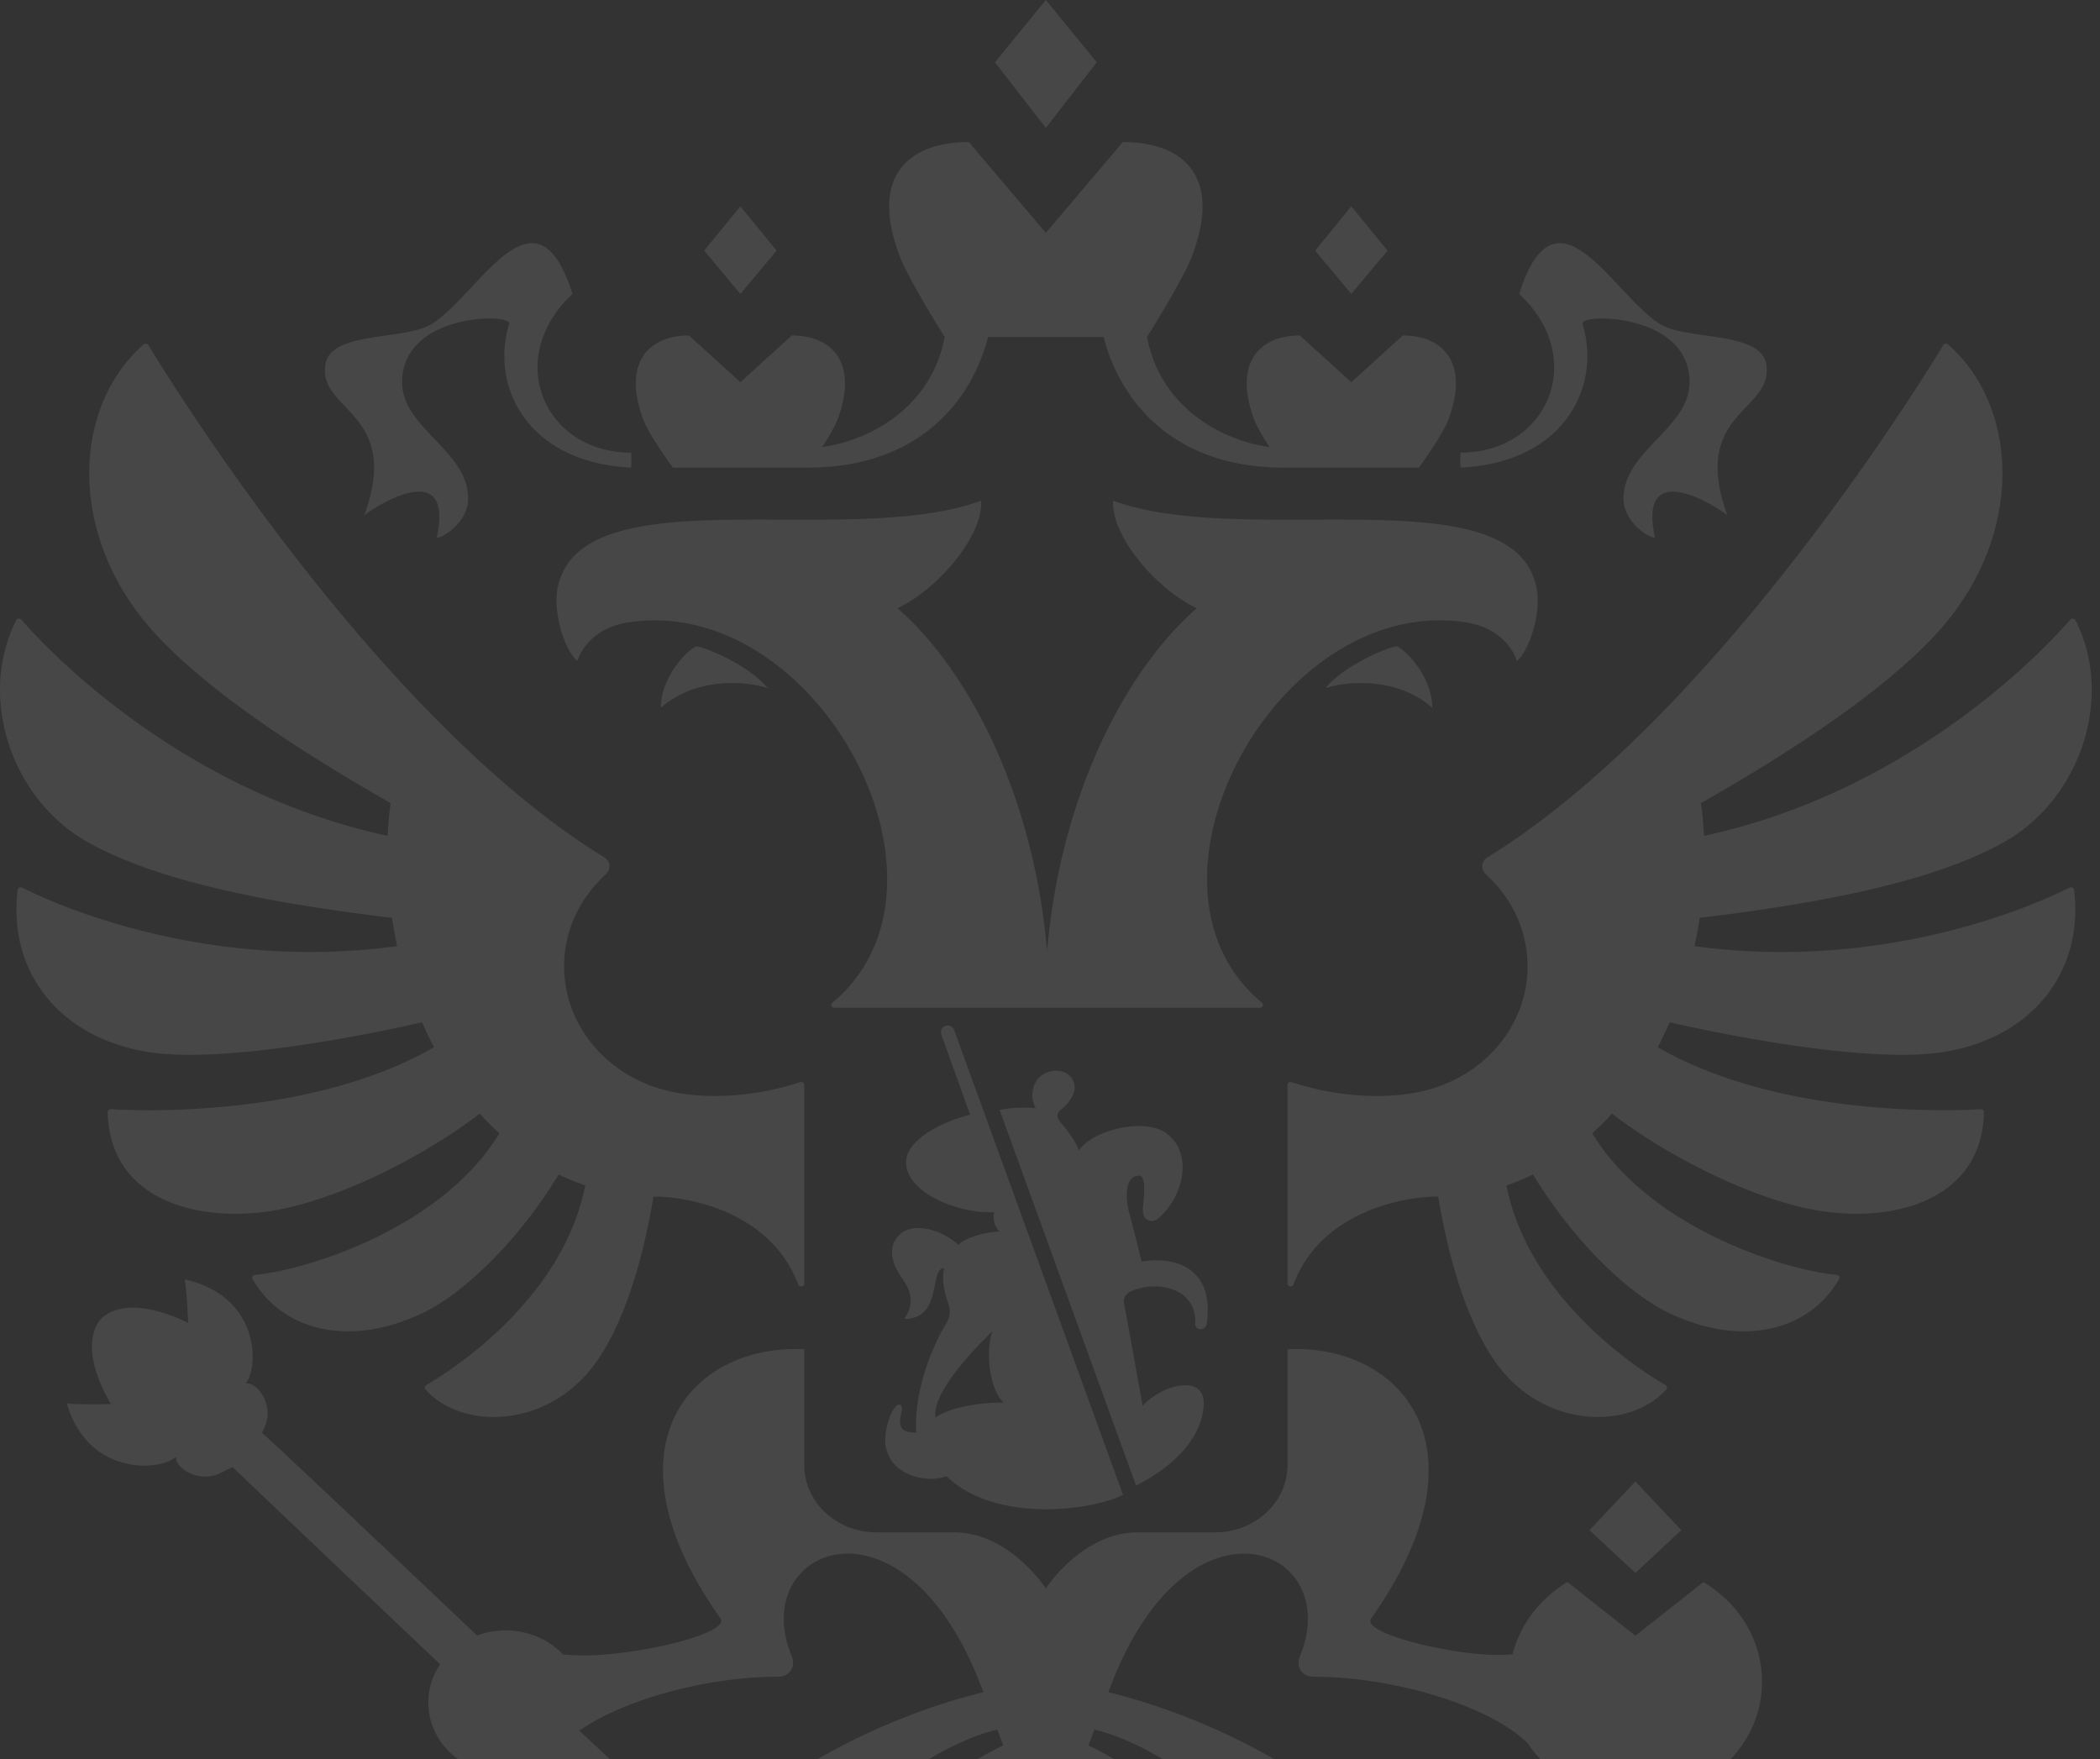 <svg width="234" height="196" fill="none" xmlns="http://www.w3.org/2000/svg"><rect width="100%" height="100%" fill="#333333" stroke="none"/><path fill-rule="evenodd" clip-rule="evenodd" d="M159.597 78.865c-3.643-3.204-8.884-3.131-11.891-2.2 1.97-2.426 6.557-4.415 7.91-4.657 1.029.387 3.981 3.43 3.981 6.857Zm11.635-13.269c-2.396-12.857-32.187-4.338-47.19-9.799-.288 3.748 4.618 9.754 9.311 11.977-8.022 6.982-15.223 21.051-16.677 38.239-1.448-17.188-8.651-31.257-16.672-38.24 4.692-2.222 9.603-8.228 9.311-11.976-15.002 5.461-44.794-3.058-47.194 9.8-.505 2.72.8 6.868 2.21 8.06.252-.863 1.57-3.684 5.722-4.316 20.99-3.181 38.512 29.265 22.695 42.383-.241.199-.106.568.22.568h47.423c.323 0 .459-.369.222-.568-15.822-13.118 1.702-45.564 22.69-42.383 4.157.632 5.469 3.453 5.722 4.315 1.41-1.192 2.716-5.338 2.207-8.06Zm5.105-29.51c-.377-1.214 11.929-1.244 11.929 6.481 0 5.178-7.361 7.63-7.361 13.004 0 2.503 2.684 4.338 3.508 4.338-1.896-8.627 5.944-4.112 8.061-2.499-4.208-11.6 5.263-11.527 4.331-16.847-.649-3.718-8.88-2.594-11.86-4.476-5.286-3.338-11.541-16.327-15.663-3.338 7.684 7.155 3.213 17.686-6.541 17.686 0 0-.055 1.545.035 1.667 11.634-.57 15.689-9.147 13.561-16.015ZM40.6 57.41c2.118-1.613 9.956-6.127 8.065 2.5.82 0 3.504-1.836 3.504-4.339 0-5.373-7.362-7.826-7.362-13.004 0-7.726 12.307-7.695 11.93-6.48-2.125 6.867 1.931 15.444 13.565 16.015.085-.122.031-1.666.031-1.666-9.75 0-14.222-10.532-6.541-17.687-4.122-12.989-10.377 0-15.663 3.338-2.98 1.882-11.211.758-11.86 4.476-.929 5.32 8.538 5.247 4.331 16.847Zm33.035 21.455c3.647-3.205 8.888-3.131 11.891-2.2-1.962-2.427-6.557-4.416-7.905-4.657-1.03.387-3.986 3.43-3.986 6.857ZM122.212 6.94 116.537 0l-5.675 6.94 5.675 7.305 5.675-7.304Zm32.398 20.986-4.036-4.932-4.032 4.932 4.032 4.821 4.036-4.82Zm32.736 142.575-5.116-5.431-5.117 5.431 5.117 4.763 5.116-4.763ZM86.536 27.927l-4.037-4.933-4.032 4.933 4.032 4.821 4.037-4.821ZM74.975 52.102h15.053c12.656 0 18.351-7.792 20.072-14.548h12.877c1.721 6.757 7.412 14.548 20.072 14.548h15.053s2.633-3.583 3.294-5.357c2.377-6.386-.661-9.363-5.093-9.363l-5.73 5.208-5.73-5.208c-4.432 0-7.469 2.977-5.092 9.363.303.816 1.03 2.015 1.717 3.069-5.342-.736-12.159-4.403-13.655-12.26 0 0 3.947-6.29 4.938-8.834 3.558-9.151-.987-12.892-7.633-12.892l-8.582 10.118-8.58-10.118c-6.647 0-11.192 3.74-7.63 12.892.987 2.545 4.938 8.834 4.938 8.834-1.5 7.857-8.317 11.524-13.658 12.26.691-1.053 1.413-2.253 1.717-3.07 2.373-6.384-.657-9.362-5.094-9.362L82.5 42.59l-5.728-5.208c-4.436 0-7.467 2.978-5.093 9.363.66 1.774 3.297 5.357 3.297 5.357Zm155.629 46.802c-2.906 1.475-19.951 9.485-41.787 6.522.227-1.044.418-2.096.575-3.154 14.533-1.743 26.346-4.215 33.874-8.416 8.582-4.79 12.334-16.226 8.003-24.734-.113-.215-.423-.253-.579-.073-2.373 2.74-17.298 19.024-40.812 24.087a43.365 43.365 0 0 0-.334-3.652c11.421-6.497 22.57-13.982 27.88-20.826 8.026-10.348 7.288-23.547-.349-30.277a.363.363 0 0 0-.54.077c-2.416 3.997-25.032 40.662-49.863 56.49a41.18 41.18 0 0 1-.916.571c-.712.433-.789 1.36-.183 1.913 2.862 2.602 4.642 6.223 4.642 10.244 0 6.99-5.373 12.804-12.474 14.065-3.609.701-8.818.498-13.822-1.161-.225-.074-.458.076-.458.302v22.141c0 .356.541.444.668.102 3.042-8.082 12.147-9.799 16.129-9.799 1.434 8.638 3.993 15.794 7.319 19.645 5.414 6.258 14.256 6.171 18.09 1.844a.312.312 0 0 0-.085-.484c-2.253-1.298-15.143-9.235-17.722-22.243a25.205 25.205 0 0 0 2.964-1.223c4.161 6.907 10.216 13.058 15.092 15.407 8.189 3.94 15.686 2.023 19.011-3.744.121-.203-.027-.456-.272-.479-5.065-.407-20.612-4.875-27.231-15.763.758-.698 1.5-1.426 2.191-2.2 6.926 5.288 16.72 9.964 23.732 10.918 8.203 1.119 17.499-1.506 17.725-11.075.004-.192-.167-.349-.369-.337-2.918.175-22.228 1.019-35.987-6.903.477-.912.923-1.84 1.336-2.783 0 0 20.791 4.93 30.642 3.296 9.789-1.621 15.523-8.94 14.416-18.046-.031-.227-.296-.36-.506-.252ZM47.021 113.908c.414.943.86 1.871 1.34 2.782-13.755 7.918-33.058 7.082-35.987 6.903-.206-.012-.376.153-.373.34.23 9.566 9.522 12.191 17.726 11.072 7.008-.954 16.805-5.63 23.731-10.918a33.095 33.095 0 0 0 2.19 2.2c-6.622 10.887-22.164 15.356-27.23 15.762-.245.023-.389.276-.272.479 3.326 5.768 10.823 7.684 19.016 3.744 4.871-2.349 10.927-8.5 15.088-15.406.955.471 1.95.87 2.963 1.223-2.58 13.007-15.468 20.944-17.722 22.243a.315.315 0 0 0-.085.483c3.834 4.327 12.68 4.415 18.094-1.844 3.326-3.851 5.882-11.006 7.315-19.645 3.986 0 13.087 1.718 16.129 9.8.132.341.672.253.672-.103v-22.141c0-.226-.237-.375-.462-.302-5.003 1.659-10.213 1.862-13.818 1.161-7.105-1.261-12.477-7.075-12.477-14.065 0-4.021 1.783-7.646 4.642-10.249a1.174 1.174 0 0 0-.179-1.908 43.64 43.64 0 0 1-.924-.571c-24.815-15.82-47.42-52.458-49.856-56.483a.37.37 0 0 0-.552-.08c-7.625 6.733-8.367 19.928-.341 30.272 5.31 6.844 16.458 14.33 27.876 20.826a43.683 43.683 0 0 0-.33 3.652C19.7 88.075 4.786 71.818 2.39 69.059c-.159-.188-.478-.15-.586.065-4.323 8.512-.571 19.94 8.003 24.731 7.528 4.2 19.341 6.672 33.873 8.416.157 1.058.35 2.11.575 3.154-21.812 2.959-38.85-5.031-41.779-6.519-.217-.11-.482.027-.509.257-1.102 9.106 4.627 16.418 14.416 18.039 9.848 1.634 30.638-3.294 30.638-3.294Zm135.208 68.351-7.575-5.978c-3.022 1.805-5.244 4.672-6.107 8.033-4.556.64-16.98-2.127-15.772-3.962 13.616-19.209 3.201-30.645-9.315-30.009v12.901c0 4.143-3.605 7.499-8.045 7.499h-8.642c-6.201 0-10.237 6.251-10.237 6.251s-4.035-6.251-10.235-6.251h-8.644c-4.443 0-8.04-3.356-8.04-7.499v-12.9c-12.517-.636-22.94 10.8-9.32 30.008 1.197 1.817-11.572 4.726-17.562 3.99-1.577-1.641-3.854-2.676-6.402-2.676a9.123 9.123 0 0 0-3.174.572s-23.536-22.351-23.967-22.57l.194-.452c1.34-2.514-.711-5.254-2.008-5.062 1.506-1.813 1.577-9.75-6.783-11.586.245 1.594.369 4.848.369 4.848s-6.452-3.499-9.692-.479c-2.847 3.38 1.104 9.512 1.104 9.512s-3.303.08-4.93-.058c2.393 8.118 10.419 7.543 12.155 5.941-.113 1.291 2.79 3.131 5.248 1.655l1.08-.525c.19.257 23.114 21.98 23.114 21.98-1.053 1.567-1.554 3.491-1.209 5.541.544 3.205 3.206 5.86 6.605 6.55 2.4.483 4.657.015 6.467-1.047l6.068 5.65c.54.491 1.27.797 2.086.74 1.484-.1 2.595-1.308 2.483-2.691-.047-.625-.366-1.161-.805-1.567-.097-.108-6.18-5.772-6.18-5.772 5.018-3.53 14.369-6.017 22.13-6.017 1.364 0 2.004-1.157 1.534-2.292-3.515-8.481 4.044-14.624 11.864-9.623 3.411 2.18 6.876 6.477 9.487 13.643-12.831 3.117-28.94 11.7-32.2 21.071-1.255 3.618 2.89 8.55 7.925 9.543a.342.342 0 0 0 .407-.264c2.63-13.989 17.629-24.414 25.433-26.184.393 1.054.264.713.657 1.763-8.5 4.031-16.743 12.536-19.097 22.645-1.08 4.63 4.067 8.804 8.317 9.946.213.057.423-.092.435-.299.808-12.785 6.437-23.642 11.479-28.582.138.965.242 1.935.311 2.908 0 0-5.163 14.43-5.163 24.957 0 4.898 7.257 8.317 8.329 8.796 1.34-.479 8.593-3.898 8.593-8.796 0-10.528-5.163-24.957-5.163-24.957.07-.973.175-1.943.315-2.908 5.038 4.94 10.67 15.793 11.475 28.578.011.207.225.36.434.303 4.254-1.142 9.398-5.315 8.322-9.945-2.359-10.11-10.598-18.614-19.098-22.646.389-1.05.261-.709.653-1.763 7.809 1.771 22.803 12.194 25.433 26.183.019.09.073.168.149.218.077.049.17.066.259.047 5.03-.992 9.183-5.925 7.921-9.542-3.252-9.371-19.365-17.955-32.196-21.071 2.614-7.167 6.079-11.463 9.49-13.644 7.816-5.001 15.375 1.143 11.86 9.624-.471 1.134.166 2.291 1.534 2.291 8.779 0 19.593 3.181 23.874 7.447 2.735 4.116 7.789 6.749 13.492 6.185 6.479-.636 11.762-5.519 12.493-11.554.637-5.289-2.09-10.038-6.437-12.625l-7.58 5.977Zm-55.834-38.527c2.7-1.004 6.931-.192 6.787 3.717-.035.885 1.205.885 1.294-.019.808-5.852-3.135-7.539-7.261-6.853-.512-2.012-.932-3.771-1.41-5.514-.38-1.41-.52-4.059 1.108-4.059.878 0 .524 2.464.443 3.526-.074.931.26 1.495 1.014 1.521.47.019 1.057-.582 1.406-.981 2.362-2.679 2.91-6.825.144-8.826-2.315-1.679-8.111-.429-9.704 1.962-.241-.901-1.391-2.387-1.943-3.036-.535-.631-.675-1.065.067-1.62.35-.268 1.406-1.322 1.406-2.411 0-.643-.497-1.832-2.078-1.832-1.247 0-2.634.867-2.634 2.798 0 .43.105.89.381 1.384-.789-.131-2.929-.077-4.028.195l15.2 41.839c4.351-2.154 7.54-5.564 7.54-9.224 0-3.12-4.58-2.085-6.806.348-.715-3.955-1.352-7.607-2.047-11.248-.19-1.004.317-1.365 1.121-1.667Zm-21.493-28.421 3.193 8.898c-2.734.652-7.132 2.653-7.132 5.3 0 3.527 6.219 5.822 9.817 5.546-.179.805.027 1.522.586 2.177-1.305 0-3.767.609-4.576 1.483-1.907-1.782-4.891-2.43-6.309-1.345-1.425 1.092-1.467 2.943.02 5.036 1.037 1.449 1.426 2.878.26 4.557 4.336 0 2.739-5.653 4.436-5.653-.221 1.096-.085 2.364.409 3.771.326.935.326 1.598-.233 2.499-1.399 2.242-3.574 7.392-3.279 12.049-1.422-.008-2.144-.357-1.643-2.303.186-.726-.26-1.243-.85-.349-.653.985-.968 2.667-.968 3.387 0 4.147 4.925 4.982 6.805 4.105 5.439 5.279 16.122 3.871 19.7 2.1l-18.81-51.765c-.384-.977-1.764-.509-1.426.507Zm-.653 42.639c-.388-2.131 2.568-5.94 6.328-9.615-.8 2.395-.303 6.522 1.267 7.944-2.728 0-5.968.514-7.595 1.671Z" fill="#fff" fill-opacity=".1"/></svg>
